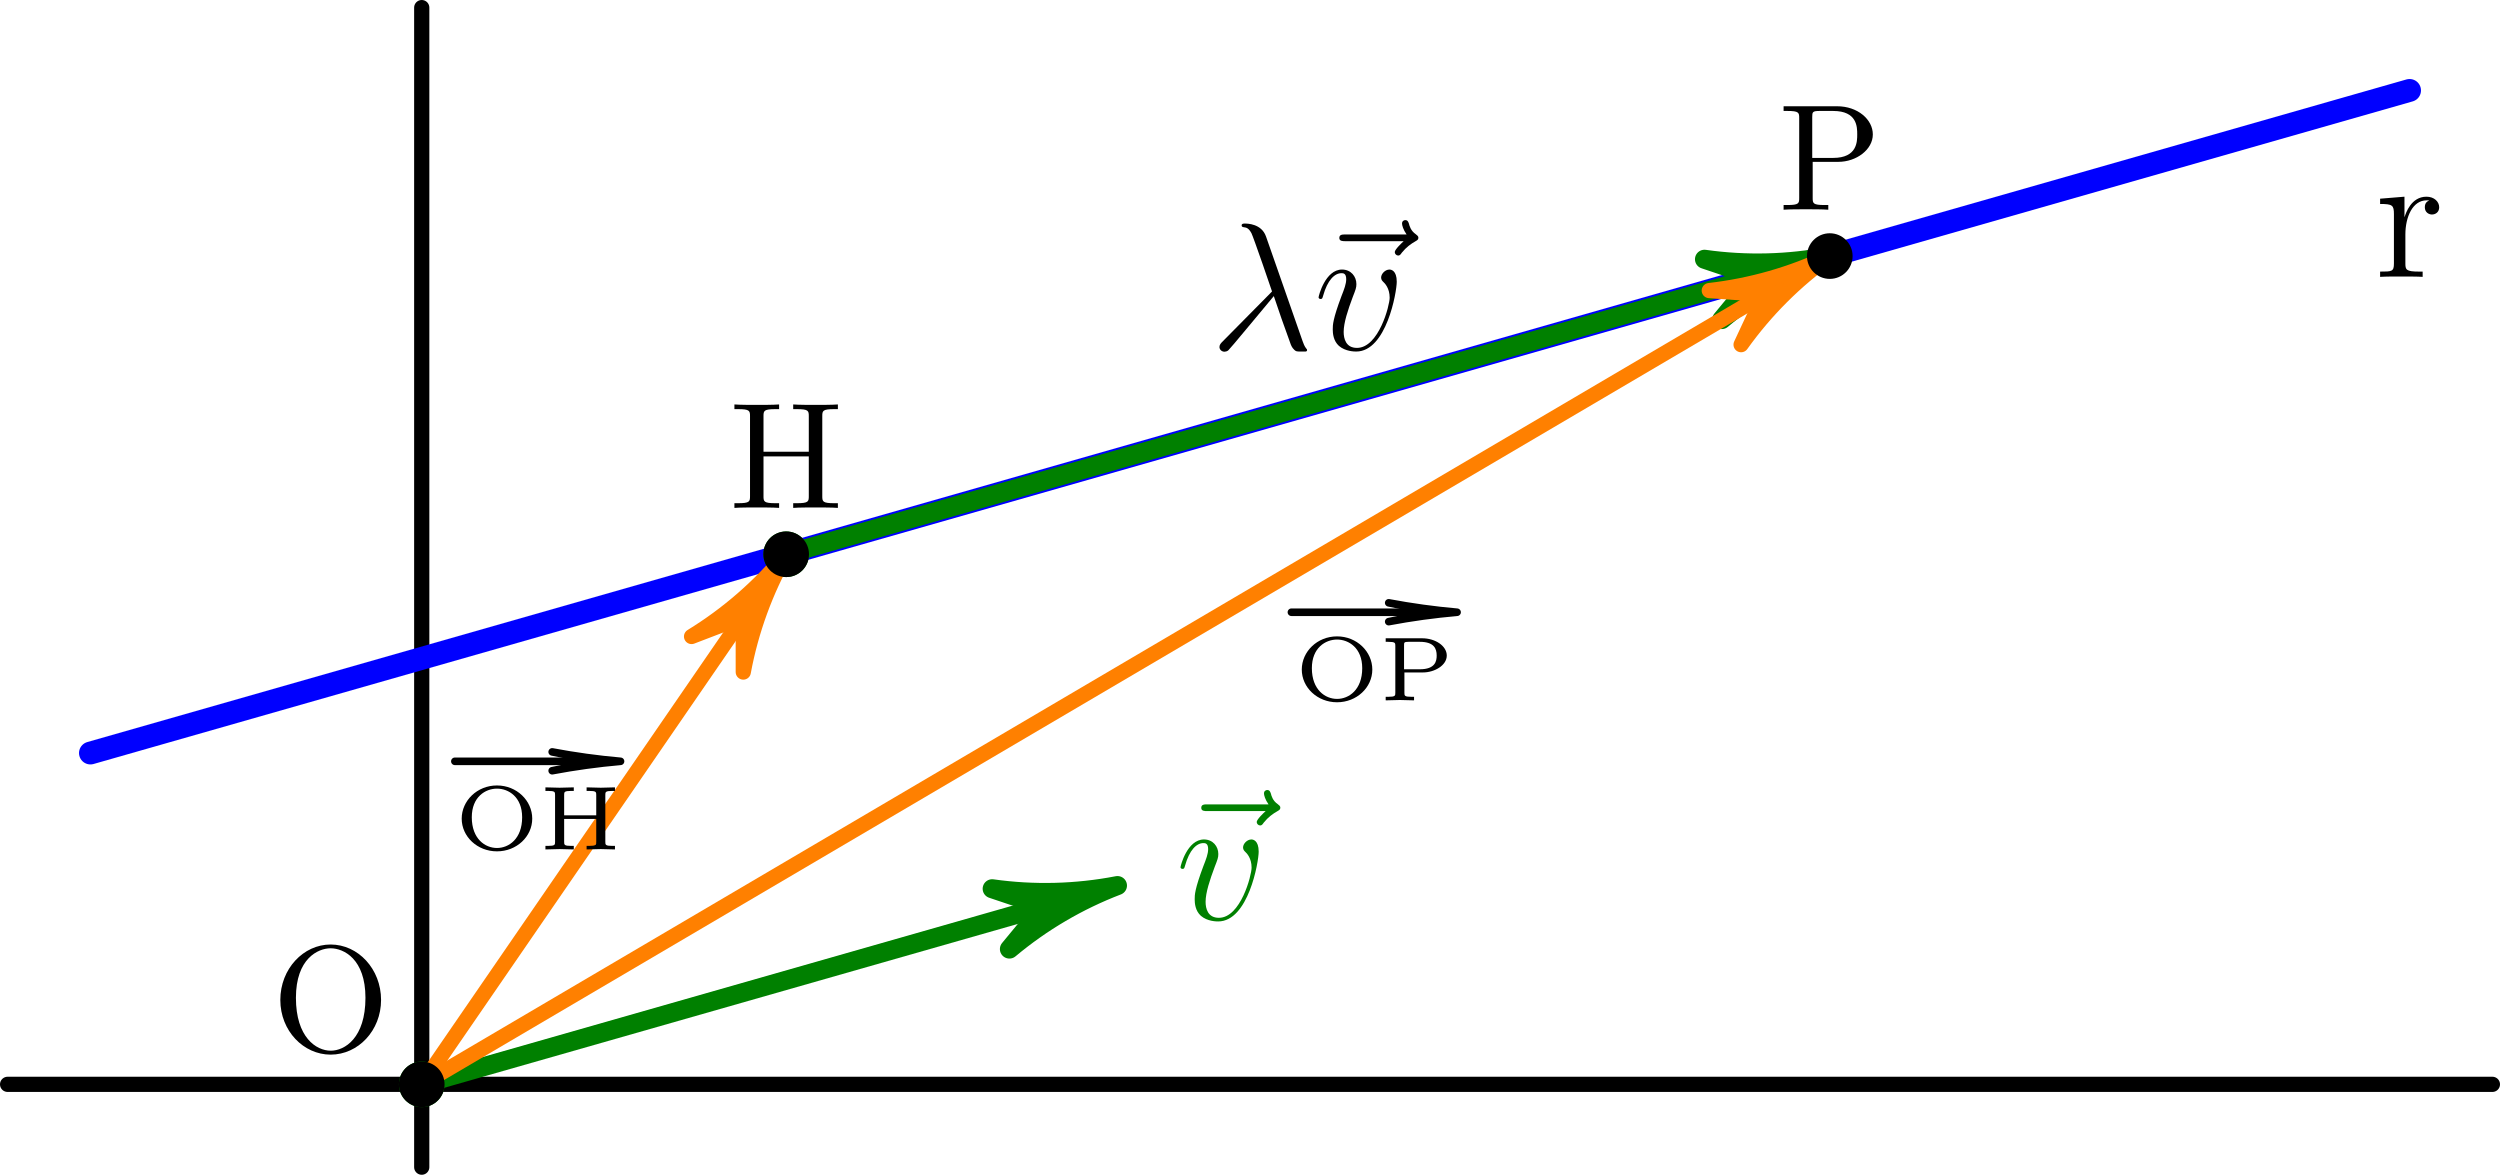 <?xml version='1.0' encoding='ISO-8859-1'?>
<!DOCTYPE svg PUBLIC "-//W3C//DTD SVG 1.1//EN" "http://www.w3.org/Graphics/SVG/1.1/DTD/svg11.dtd">
<!-- This file was generated by dvisvgm 1.0.11 () -->
<!-- Tue May 13 12:32:27 2025 -->
<svg height='77.547pt' version='1.1' viewBox='56.621 54.06 165.026 77.547' width='165.026pt' xmlns='http://www.w3.org/2000/svg' xmlns:xlink='http://www.w3.org/1999/xlink'>
<defs>
<path d='M4.344 -3.594C4.344 -3.792 4.344 -3.864 4.824 -3.864H4.98V-4.098C4.896 -4.092 4.296 -4.074 4.044 -4.074S3.204 -4.092 3.108 -4.098V-3.864H3.264C3.744 -3.864 3.744 -3.792 3.744 -3.594V-2.25H1.626V-3.594C1.626 -3.792 1.626 -3.864 2.106 -3.864H2.262V-4.098C2.178 -4.092 1.578 -4.074 1.326 -4.074S0.486 -4.092 0.39 -4.098V-3.864H0.546C1.026 -3.864 1.026 -3.792 1.026 -3.594V-0.504C1.026 -0.306 1.026 -0.234 0.546 -0.234H0.39V0C0.474 -0.006 1.074 -0.024 1.326 -0.024S2.166 -0.006 2.262 0V-0.234H2.106C1.626 -0.234 1.626 -0.306 1.626 -0.504V-2.016H3.744V-0.504C3.744 -0.306 3.744 -0.234 3.264 -0.234H3.108V0C3.192 -0.006 3.792 -0.024 4.044 -0.024S4.884 -0.006 4.98 0V-0.234H4.824C4.344 -0.234 4.344 -0.306 4.344 -0.504V-3.594Z' id='g1-72'/>
<path d='M5.13 -2.034C5.13 -3.216 4.11 -4.224 2.802 -4.224S0.474 -3.216 0.474 -2.034C0.474 -0.846 1.506 0.126 2.802 0.126S5.13 -0.846 5.13 -2.034ZM2.802 -0.096C2.028 -0.096 1.14 -0.69 1.14 -2.124C1.14 -3.468 2.04 -4.014 2.802 -4.014C3.57 -4.014 4.464 -3.462 4.464 -2.124C4.464 -0.69 3.576 -0.096 2.802 -0.096Z' id='g1-79'/>
<path d='M1.638 -1.842H2.856C3.63 -1.842 4.434 -2.31 4.434 -2.958C4.434 -3.582 3.696 -4.098 2.802 -4.098H0.402V-3.864H0.558C1.038 -3.864 1.038 -3.792 1.038 -3.594V-0.504C1.038 -0.306 1.038 -0.234 0.558 -0.234H0.402V0C0.486 -0.006 1.086 -0.024 1.338 -0.024S2.178 -0.006 2.274 0V-0.234H2.118C1.638 -0.234 1.638 -0.306 1.638 -0.504V-1.842ZM2.652 -3.864C3.594 -3.864 3.768 -3.42 3.768 -2.958C3.768 -2.592 3.678 -2.052 2.652 -2.052H1.614V-3.63C1.614 -3.816 1.614 -3.864 1.908 -3.864H2.652Z' id='g1-80'/>
<path d='M3.708 -7.476C3.408 -8.328 2.46 -8.328 2.304 -8.328C2.232 -8.328 2.1 -8.328 2.1 -8.208C2.1 -8.112 2.172 -8.1 2.232 -8.088C2.412 -8.064 2.556 -8.04 2.748 -7.692C2.868 -7.464 4.104 -3.876 4.104 -3.852C4.104 -3.84 4.092 -3.828 3.996 -3.732L0.876 -0.576C0.732 -0.432 0.636 -0.336 0.636 -0.18C0.636 -0.012 0.78 0.132 0.972 0.132C1.02 0.132 1.152 0.108 1.224 0.036C1.416 -0.144 3.132 -2.244 4.224 -3.54C4.536 -2.604 4.92 -1.5 5.292 -0.492C5.352 -0.312 5.412 -0.144 5.58 0.012C5.7 0.12 5.724 0.12 6.06 0.12H6.288C6.336 0.12 6.42 0.12 6.42 0.024C6.42 -0.024 6.408 -0.036 6.36 -0.084C6.252 -0.216 6.168 -0.432 6.12 -0.576L3.708 -7.476Z' id='g0-21'/>
<path d='M5.484 -4.488C5.484 -5.244 5.1 -5.292 5.004 -5.292C4.716 -5.292 4.452 -5.004 4.452 -4.764C4.452 -4.62 4.536 -4.536 4.584 -4.488C4.704 -4.38 5.016 -4.056 5.016 -3.432C5.016 -2.928 4.296 -0.12 2.856 -0.12C2.124 -0.12 1.98 -0.732 1.98 -1.176C1.98 -1.776 2.256 -2.616 2.58 -3.48C2.772 -3.972 2.82 -4.092 2.82 -4.332C2.82 -4.836 2.46 -5.292 1.872 -5.292C0.768 -5.292 0.324 -3.552 0.324 -3.456C0.324 -3.408 0.372 -3.348 0.456 -3.348C0.564 -3.348 0.576 -3.396 0.624 -3.564C0.912 -4.596 1.38 -5.052 1.836 -5.052C1.944 -5.052 2.148 -5.052 2.148 -4.656C2.148 -4.344 2.016 -3.996 1.836 -3.54C1.26 -2.004 1.26 -1.632 1.26 -1.344C1.26 -1.08 1.296 -0.588 1.668 -0.252C2.1 0.12 2.7 0.12 2.808 0.12C4.8 0.12 5.484 -3.804 5.484 -4.488Z' id='g0-118'/>
<path d='M6.42 -7.164C6.276 -7.032 5.832 -6.612 5.832 -6.444C5.832 -6.324 5.94 -6.216 6.06 -6.216C6.168 -6.216 6.216 -6.288 6.3 -6.408C6.588 -6.768 6.912 -6.996 7.188 -7.152C7.308 -7.224 7.392 -7.26 7.392 -7.392C7.392 -7.5 7.296 -7.56 7.224 -7.62C6.888 -7.848 6.804 -8.172 6.768 -8.316C6.732 -8.412 6.696 -8.556 6.528 -8.556C6.456 -8.556 6.312 -8.508 6.312 -8.328C6.312 -8.22 6.384 -7.932 6.612 -7.608H2.58C2.376 -7.608 2.172 -7.608 2.172 -7.38C2.172 -7.164 2.388 -7.164 2.58 -7.164H6.42Z' id='g0-126'/>
<path d='M2.004 -2.796C2.004 -3.96 2.484 -5.052 3.408 -5.052C3.504 -5.052 3.528 -5.052 3.576 -5.04C3.48 -4.992 3.288 -4.92 3.288 -4.596C3.288 -4.248 3.564 -4.116 3.756 -4.116C3.996 -4.116 4.236 -4.272 4.236 -4.596C4.236 -4.956 3.912 -5.292 3.396 -5.292C2.376 -5.292 2.028 -4.188 1.956 -3.96H1.944V-5.292L0.336 -5.16V-4.812C1.152 -4.812 1.248 -4.728 1.248 -4.14V-0.888C1.248 -0.348 1.116 -0.348 0.336 -0.348V0C0.672 -0.024 1.332 -0.024 1.692 -0.024C2.016 -0.024 2.868 -0.024 3.144 0V-0.348H2.904C2.028 -0.348 2.004 -0.48 2.004 -0.912V-2.796Z' id='g2-114'/>
<path d='M6.13 -6.05C6.13 -6.41 6.15 -6.52 6.92 -6.52H7.16V-6.83C6.81 -6.8 6.07 -6.8 5.69 -6.8S4.56 -6.8 4.21 -6.83V-6.52H4.45C5.22 -6.52 5.24 -6.41 5.24 -6.05V-3.71H2.25V-6.05C2.25 -6.41 2.27 -6.52 3.04 -6.52H3.28V-6.83C2.93 -6.8 2.19 -6.8 1.81 -6.8S0.68 -6.8 0.33 -6.83V-6.52H0.57C1.34 -6.52 1.36 -6.41 1.36 -6.05V-0.78C1.36 -0.42 1.34 -0.31 0.57 -0.31H0.33V0C0.68 -0.03 1.42 -0.03 1.8 -0.03S2.93 -0.03 3.28 0V-0.31H3.04C2.27 -0.31 2.25 -0.42 2.25 -0.78V-3.4H5.24V-0.78C5.24 -0.42 5.22 -0.31 4.45 -0.31H4.21V0C4.56 -0.03 5.3 -0.03 5.68 -0.03S6.81 -0.03 7.16 0V-0.31H6.92C6.15 -0.31 6.13 -0.42 6.13 -0.78V-6.05Z' id='g3-72'/>
<path d='M7.21 -3.39C7.21 -5.43 5.7 -7.05 3.88 -7.05C2.09 -7.05 0.56 -5.45 0.56 -3.39C0.56 -1.34 2.1 0.22 3.88 0.22C5.7 0.22 7.21 -1.37 7.21 -3.39ZM3.89 -0.04C2.93 -0.04 1.59 -0.92 1.59 -3.53C1.59 -6.12 3.05 -6.8 3.88 -6.8C4.75 -6.8 6.18 -6.09 6.18 -3.53C6.18 -0.88 4.81 -0.04 3.89 -0.04Z' id='g3-79'/>
<path d='M2.27 -3.16H3.96C5.16 -3.16 6.24 -3.97 6.24 -4.97C6.24 -5.95 5.25 -6.83 3.88 -6.83H0.35V-6.52H0.59C1.36 -6.52 1.38 -6.41 1.38 -6.05V-0.78C1.38 -0.42 1.36 -0.31 0.59 -0.31H0.35V0C0.7 -0.03 1.44 -0.03 1.82 -0.03S2.95 -0.03 3.3 0V-0.31H3.06C2.29 -0.31 2.27 -0.42 2.27 -0.78V-3.16ZM2.24 -3.42V-6.12C2.24 -6.45 2.26 -6.52 2.73 -6.52H3.62C5.21 -6.52 5.21 -5.46 5.21 -4.97C5.21 -4.5 5.21 -3.42 3.62 -3.42H2.24Z' id='g3-80'/>
</defs>
<g id='page1'>
<g transform='matrix(1 0 0 1 84.46 125.638)'>
<path d='M -27.337 -0L 136.685 0' fill='none' stroke='#000000' stroke-linecap='round' stroke-linejoin='round' stroke-miterlimit='10.037' stroke-width='1.004'/>
</g>
<g transform='matrix(1 0 0 1 84.46 125.638)'>
<path d='M 0 5.467L 0 -71.076' fill='none' stroke='#000000' stroke-linecap='round' stroke-linejoin='round' stroke-miterlimit='10.037' stroke-width='1.004'/>
</g>
<g transform='matrix(1 0 0 1 84.46 125.638)'>
<path d='M -21.87 -21.87L 131.218 -65.609' fill='none' stroke='#0000ff' stroke-linecap='round' stroke-linejoin='round' stroke-miterlimit='10.037' stroke-width='1.506'/>
</g><use x='213.397' xlink:href='#g2-114' y='72.336'/>

<g transform='matrix(1 0 0 1 84.46 125.638)'>
<circle cx='0' cy='-0' r='1.506' fill='#008000'/>
</g>
<g transform='matrix(1 0 0 1 84.46 125.638)'>
<path d='M 41.119 -11.748L 0 0' fill='none' stroke='#008000' stroke-linecap='round' stroke-linejoin='round' stroke-miterlimit='10.037' stroke-width='1.255'/>
</g>
<g transform='matrix(1 0 0 1 84.46 125.638)'>
<path d='M 45.926 -13.122C 43.2 -12.595 40.404 -12.524 37.654 -12.912L 41.119 -11.748L 41.119 -11.748L 38.792 -8.93C 40.922 -10.712 43.333 -12.129 45.926 -13.122Z' fill='#008000'/>
</g>
<g transform='matrix(1 0 0 1 84.46 125.638)'>
<path d='M 45.926 -13.122C 43.2 -12.595 40.404 -12.524 37.654 -12.912L 41.119 -11.748L 41.119 -11.748L 38.792 -8.93C 40.922 -10.712 43.333 -12.129 45.926 -13.122Z' fill='none' stroke='#008000' stroke-linecap='round' stroke-linejoin='round' stroke-miterlimit='10.037' stroke-width='1.255'/>
</g><g fill='#008000'>
<use x='133.745' xlink:href='#g0-126' y='114.765'/>
<use x='134.223' xlink:href='#g0-118' y='114.765'/>
</g>

<g transform='matrix(1 0 0 1 84.46 125.638)'>
<circle cx='24.057' cy='-34.991' r='1.506' fill='#008000'/>
</g>
<g transform='matrix(1 0 0 1 84.46 125.638)'>
<path d='M 88.138 -53.3L 24.057 -34.991' fill='none' stroke='#008000' stroke-linecap='round' stroke-linejoin='round' stroke-miterlimit='10.037' stroke-width='1.255'/>
</g>
<g transform='matrix(1 0 0 1 84.46 125.638)'>
<path d='M 92.946 -54.674C 90.219 -54.147 87.424 -54.076 84.674 -54.465L 88.138 -53.3L 88.138 -53.3L 85.812 -50.482C 87.941 -52.265 90.352 -53.681 92.946 -54.674Z' fill='#008000'/>
</g>
<g transform='matrix(1 0 0 1 84.46 125.638)'>
<path d='M 92.946 -54.674C 90.219 -54.147 87.424 -54.076 84.674 -54.465L 88.138 -53.3L 88.138 -53.3L 85.812 -50.482C 87.941 -52.265 90.352 -53.681 92.946 -54.674Z' fill='none' stroke='#008000' stroke-linecap='round' stroke-linejoin='round' stroke-miterlimit='10.037' stroke-width='1.255'/>
</g><use x='136.482' xlink:href='#g0-21' y='77.145'/>
<use x='142.858' xlink:href='#g0-126' y='77.145'/>
<use x='143.337' xlink:href='#g0-118' y='77.145'/>

<g transform='matrix(1 0 0 1 84.46 125.638)'>
<path d='M 21.224 -30.871L 0 0' fill='none' stroke='#ff8000' stroke-linecap='round' stroke-linejoin='round' stroke-miterlimit='10.037' stroke-width='1.004'/>
</g>
<g transform='matrix(1 0 0 1 84.46 125.638)'>
<path d='M 24.057 -34.991C 22.29 -32.849 20.179 -31.014 17.811 -29.563L 21.224 -30.871L 21.224 -30.871L 21.225 -27.216C 21.732 -29.947 22.689 -32.574 24.057 -34.991Z' fill='#ff8000'/>
</g>
<g transform='matrix(1 0 0 1 84.46 125.638)'>
<path d='M 24.057 -34.991C 22.29 -32.849 20.179 -31.014 17.811 -29.563L 21.224 -30.871L 21.224 -30.871L 21.225 -27.216C 21.732 -29.947 22.689 -32.574 24.057 -34.991Z' fill='none' stroke='#ff8000' stroke-linecap='round' stroke-linejoin='round' stroke-miterlimit='10.037' stroke-width='1.004'/>
</g><use x='86.624' xlink:href='#g1-79' y='110.132'/>
<use x='92.235' xlink:href='#g1-72' y='110.132'/>

<g transform='matrix(1 0 0 1 84.46 125.638)'>
<path d='M 11.622 -21.323L 2.187 -21.323' fill='none' stroke='#000000' stroke-linecap='round' stroke-linejoin='round' stroke-miterlimit='10.037' stroke-width='0.502'/>
</g>
<g transform='matrix(1 0 0 1 84.46 125.638)'>
<path d='M 13.122 -21.323C 11.609 -21.455 10.103 -21.663 8.611 -21.944L 11.622 -21.323L 11.622 -21.323L 8.611 -20.702C 10.103 -20.983 11.609 -21.191 13.122 -21.323Z' fill='#000000'/>
</g>
<g transform='matrix(1 0 0 1 84.46 125.638)'>
<path d='M 13.122 -21.323C 11.609 -21.455 10.103 -21.663 8.611 -21.944L 11.622 -21.323L 11.622 -21.323L 8.611 -20.702C 10.103 -20.983 11.609 -21.191 13.122 -21.323Z' fill='none' stroke='#000000' stroke-linecap='round' stroke-linejoin='round' stroke-miterlimit='10.037' stroke-width='0.502'/>
</g>
<g transform='matrix(1 0 0 1 84.46 125.638)'>
<path d='M 88.636 -52.139L 0 0' fill='none' stroke='#ff8000' stroke-linecap='round' stroke-linejoin='round' stroke-miterlimit='10.037' stroke-width='1.004'/>
</g>
<g transform='matrix(1 0 0 1 84.46 125.638)'>
<path d='M 92.946 -54.674C 90.439 -53.48 87.75 -52.711 84.991 -52.397L 88.636 -52.139L 88.636 -52.139L 87.091 -48.827C 88.705 -51.087 90.684 -53.063 92.946 -54.674Z' fill='#ff8000'/>
</g>
<g transform='matrix(1 0 0 1 84.46 125.638)'>
<path d='M 92.946 -54.674C 90.439 -53.48 87.75 -52.711 84.991 -52.397L 88.636 -52.139L 88.636 -52.139L 87.091 -48.827C 88.705 -51.087 90.684 -53.063 92.946 -54.674Z' fill='none' stroke='#ff8000' stroke-linecap='round' stroke-linejoin='round' stroke-miterlimit='10.037' stroke-width='1.004'/>
</g><use x='142.078' xlink:href='#g1-79' y='100.291'/>
<use x='147.689' xlink:href='#g1-80' y='100.291'/>

<g transform='matrix(1 0 0 1 84.46 125.638)'>
<path d='M 66.843 -31.164L 57.408 -31.164' fill='none' stroke='#000000' stroke-linecap='round' stroke-linejoin='round' stroke-miterlimit='10.037' stroke-width='0.502'/>
</g>
<g transform='matrix(1 0 0 1 84.46 125.638)'>
<path d='M 68.343 -31.164C 66.829 -31.297 65.324 -31.504 63.831 -31.785L 66.843 -31.164L 66.843 -31.164L 63.831 -30.543C 65.324 -30.825 66.829 -31.032 68.343 -31.164Z' fill='#000000'/>
</g>
<g transform='matrix(1 0 0 1 84.46 125.638)'>
<path d='M 68.343 -31.164C 66.829 -31.297 65.324 -31.504 63.831 -31.785L 66.843 -31.164L 66.843 -31.164L 63.831 -30.543C 65.324 -30.825 66.829 -31.032 68.343 -31.164Z' fill='none' stroke='#000000' stroke-linecap='round' stroke-linejoin='round' stroke-miterlimit='10.037' stroke-width='0.502'/>
</g>
<g transform='matrix(1 0 0 1 84.46 125.638)'>
<circle cx='0' cy='-0' r='1.506' fill='#000000'/>
</g>
<g transform='matrix(1 0 0 1 84.46 125.638)'>
<circle cx='24.057' cy='-34.991' r='1.506' fill='#000000'/>
</g>
<g transform='matrix(1 0 0 1 84.46 125.638)'>
<circle cx='92.946' cy='-54.674' r='1.506' fill='#000000'/>
</g><use x='74.565' xlink:href='#g3-79' y='123.457'/>
<use x='104.77' xlink:href='#g3-72' y='87.587'/>
<use x='174.007' xlink:href='#g3-80' y='67.904'/>
</g>
</svg>
